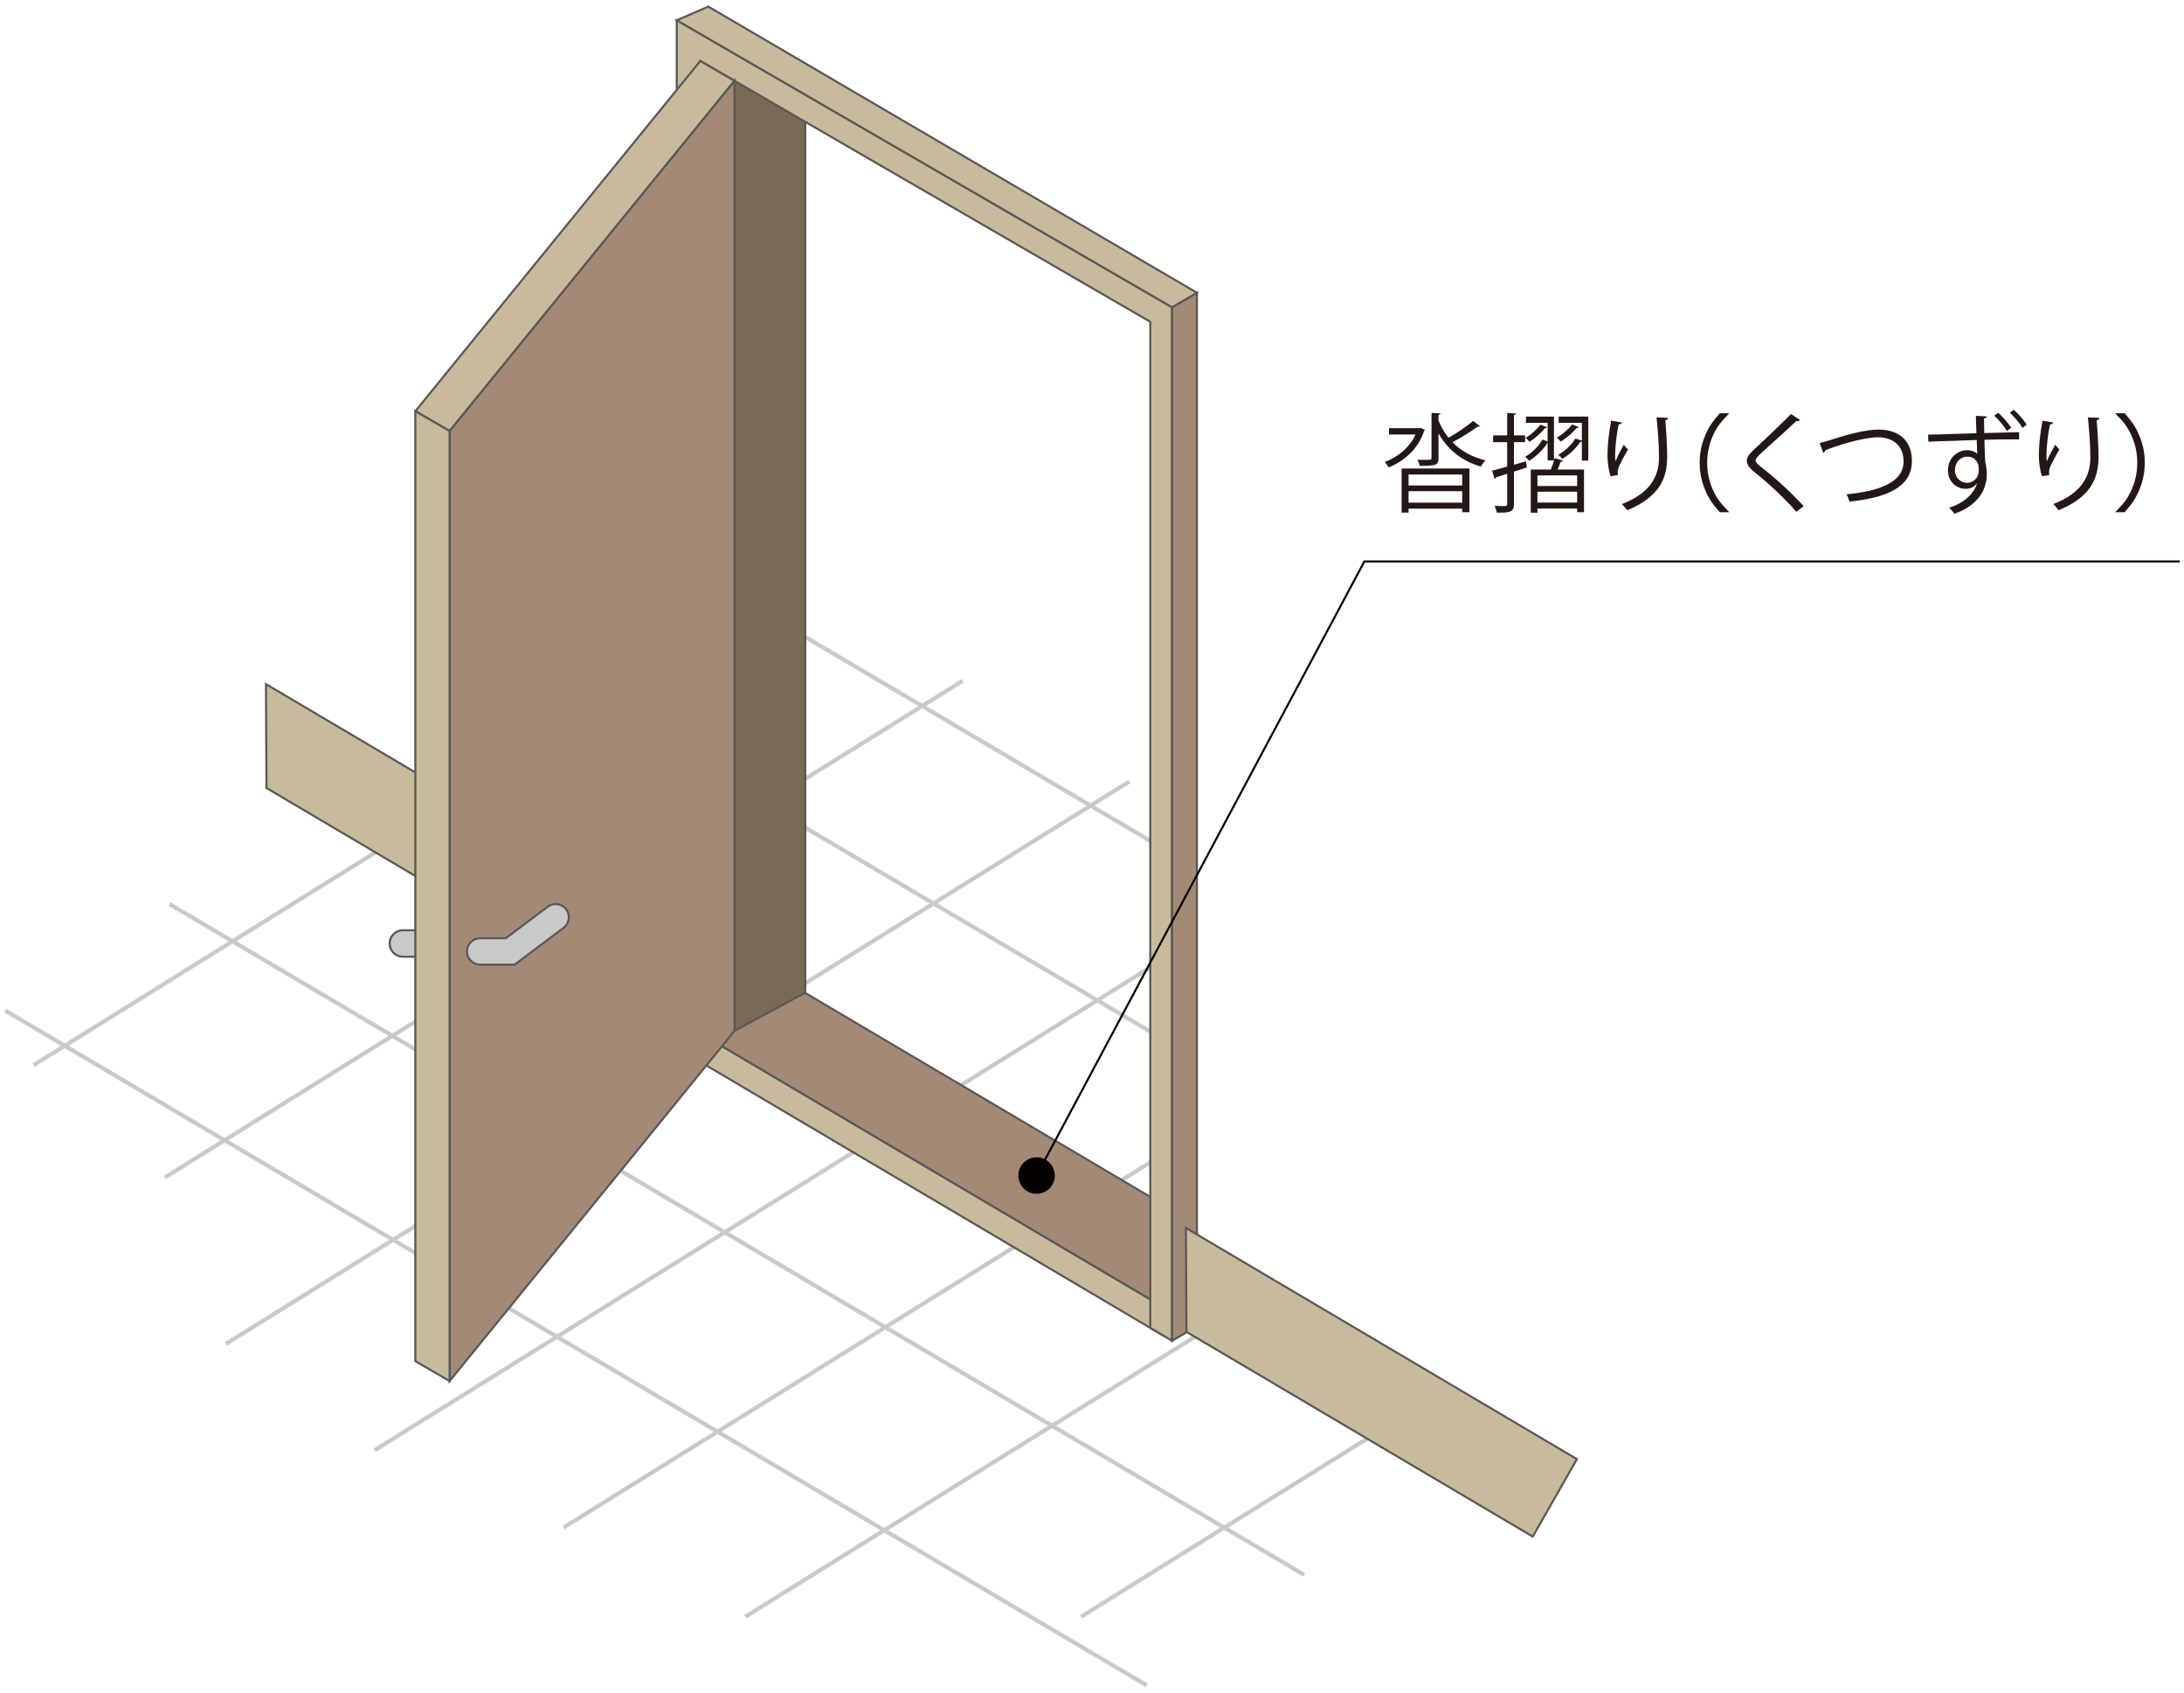 <?xml version="1.0" encoding="UTF-8"?> <svg xmlns="http://www.w3.org/2000/svg" id="_レイヤー_1" data-name="レイヤー_1" version="1.1" viewBox="0 0 800 620"><defs><style> .st0 { fill: #040000; } .st1 { fill: #c8c9ca; } .st2 { fill: #a38a77; } .st3 { fill: #231815; } .st4 { fill: #c8bb9b; } .st5 { fill: #796a56; } .st6 { fill: #595757; } </style></defs><g><path class="st3" d="M520.32,156.732l1.651.707c-.04.197-.197.315-.315.433-2.162,6.604-7.351,11.085-12.972,13.325-.353-.59-.982-1.494-1.493-1.966,4.599-1.611,9.119-5.228,11.32-10.062h-9.709v-2.319h11.084l.433-.117ZM513.402,187.784v-16.155h24.842v15.998h-2.634v-1.297h-19.653v1.454h-2.555ZM535.61,173.83h-19.653v4.01h19.653v-4.01ZM515.957,184.129h19.653v-4.206h-19.653v4.206ZM526.924,154.019c.904,2.319,2.162,4.442,3.655,6.329,3.027-1.651,6.761-4.206,9.041-6.171l2.477,1.965c-.158.157-.473.236-.865.157-2.319,1.73-6.171,4.088-9.197,5.699,3.104,3.144,7.192,5.464,12.105,6.644-.55.511-1.297,1.572-1.69,2.279-6.918-2.005-12.185-6.211-15.526-12.185v9.08c0,2.595-.904,2.83-6.839,2.83-.158-.668-.512-1.611-.865-2.24,1.022,0,2.005.039,2.791.039,2.201,0,2.358,0,2.358-.668v-16.509l3.341.196c-.078.236-.275.472-.786.512v2.043Z"></path><path class="st3" d="M558.957,168.996l.315,2.24c-1.572.511-3.185,1.062-4.717,1.533v11.831c0,2.869-1.219,3.263-6.25,3.184-.118-.629-.472-1.73-.825-2.476,1.101.039,2.044.078,2.791.078,1.611,0,1.808,0,1.808-.786v-11.045l-4.049,1.258c-.039.315-.274.511-.55.629l-.943-3.026c1.533-.394,3.459-.904,5.542-1.494v-8.962h-5.149v-2.477h5.149v-8.215l3.224.196c-.04.315-.236.472-.747.551v7.468h4.088v2.477h-4.088v8.294l4.402-1.258ZM566.896,162.235h-.078c-1.533,2.516-4.167,5.031-6.683,6.564-.315-.393-.982-1.14-1.454-1.493,2.358-1.376,4.913-3.734,6.328-6.289l1.887.668v-6.8h-7.939v-2.279h10.259v16.037h-2.319v-6.407ZM566.739,156.535c-.157.236-.432.315-.786.275-1.454,1.77-3.694,3.773-5.699,5.031-.315-.393-.982-1.101-1.415-1.454,1.887-1.101,4.049-2.948,5.424-4.835l2.477.982ZM568.076,171.983c.55-1.298,1.101-2.948,1.415-4.167l3.065.943c-.118.236-.393.394-.864.394-.275.825-.708,1.847-1.141,2.83h9.67v15.644h-2.516v-1.336h-14.543v1.533h-2.438v-15.841h7.351ZM577.706,178.036v-3.892h-14.543v3.892h14.543ZM563.163,184.09h14.543v-3.971h-14.543v3.971ZM578.335,156.457c-.118.236-.353.315-.786.315-1.493,1.769-3.812,3.734-5.856,4.992-.315-.394-.982-1.101-1.415-1.455,1.926-1.1,4.166-2.947,5.581-4.834l2.477.982ZM570.945,152.605h10.849v16.115h-2.358v-6.957c-.118.078-.353.117-.59.078-1.493,2.398-4.088,4.796-6.564,6.25-.354-.433-1.022-1.18-1.494-1.494,2.358-1.336,4.874-3.537,6.25-5.975l2.397.826v-6.564h-8.49v-2.279Z"></path><path class="st3" d="M589.968,174.459c-.747-2.122-1.102-5.188-1.141-7.389,0-3.695.394-7.979,1.337-12.972l3.931.668c-.157.511-.629.629-1.141.669-.785,3.262-1.336,8.254-1.336,11.438,0,.865.039,1.572.118,2.123.786-1.926,2.24-4.6,3.065-6.093.353.511,1.141,1.337,1.533,1.73-2.908,5.228-3.773,6.722-3.773,8.372,0,.315.039.629.118.983l-2.712.471ZM611.036,153.076c-.04.473-.354.669-1.022.865.275,3.42.668,9.119.668,13.64-.039,7.586-2.79,14.425-14.622,19.339-.432-.629-1.375-1.69-1.965-2.28,10.73-4.088,13.6-10.573,13.6-17.02,0-4.835-.472-10.534-.904-14.74l4.246.196Z"></path><path class="st3" d="M629.941,187.627c-2.948-3.38-4.166-5.267-5.464-8.451-1.297-3.144-1.887-6.249-1.887-9.669s.59-6.524,1.887-9.669c1.298-3.185,2.516-5.071,5.464-8.451h3.499c-3.303,3.341-4.6,5.109-5.975,8.137-1.416,3.144-2.123,6.406-2.123,9.983s.707,6.839,2.123,9.983c1.375,3.027,2.672,4.796,5.975,8.137h-3.499Z"></path><path class="st3" d="M657.966,187.47c-3.971-4.638-10.102-10.455-15.408-14.622-1.966-1.572-2.674-2.673-2.674-4.088,0-1.14.629-2.24,2.084-3.576,3.576-3.303,10.298-9.67,14.071-13.521l3.341,2.201c-.078.078-.353.393-.864.393-.157,0-.315-.039-.472-.078-3.931,3.773-10.062,9.119-13.285,12.146-.943.903-1.69,1.69-1.69,2.319,0,.668.707,1.454,2.083,2.476,5.189,4.01,10.73,9.08,15.526,14.269l-2.712,2.083Z"></path><path class="st3" d="M666.571,162.274c.904-.196,2.201-.55,4.049-1.14,6.957-2.24,13.168-3.773,17.491-3.773,6.604,0,12.225,3.262,12.225,11.517,0,9.748-9.63,13.521-22.916,14.858-.118-.59-.629-1.966-1.022-2.674,12.146-1.14,20.872-4.441,20.872-12.027,0-6.171-4.246-8.844-9.434-8.844-5.621,0-15.723,3.262-19.3,4.795,0,.394-.354.786-.708.904l-1.258-3.616Z"></path><path class="st3" d="M727.769,152.526c-.039.353-.274.668-1.022.786,0,1.14.039,3.341.078,5.307l12.775-.315v2.633c-3.459-.039-8.255.04-12.696.158,0,1.454.196,7.114.315,8.176.275,1.022.55,2.83.55,4.323,0,1.297-.117,2.634-.471,3.616-.904,4.166-4.521,8.648-11.399,10.967-.433-.668-1.376-1.651-1.966-2.201,5.621-1.611,9.395-5.543,10.221-8.923h-.04c-.707,1.14-2.24,2.005-4.009,2.005-3.538.039-6.564-2.713-6.564-6.761-.039-4.284,3.184-7.39,7.114-7.39,1.454,0,2.909.55,3.616,1.336,0-.707-.196-4.284-.196-5.07l-8.884.315c-2.555.039-6.249.196-8.844.315l-.078-2.594c2.318,0,5.738-.158,8.726-.236,2.044-.039,5.268-.157,8.962-.275l-.196-6.367,4.009.196ZM724.821,172.376c0-.511-.039-1.218-.118-1.965-.433-1.69-1.848-3.144-3.97-3.144-2.791,0-4.639,2.161-4.639,5.031,0,2.79,2.24,4.56,4.324,4.56,2.83,0,4.402-2.162,4.402-4.481ZM735.119,157.833c-1.022-1.769-3.065-4.167-4.638-5.582l1.454-1.062c1.769,1.572,3.616,3.695,4.756,5.504l-1.572,1.14ZM740.858,156.732c-.982-1.69-3.106-4.127-4.639-5.543l1.415-1.1c1.769,1.572,3.655,3.733,4.757,5.463l-1.533,1.18Z"></path><path class="st3" d="M747.972,174.459c-.747-2.122-1.102-5.188-1.141-7.389,0-3.695.394-7.979,1.337-12.972l3.931.668c-.157.511-.629.629-1.141.669-.785,3.262-1.336,8.254-1.336,11.438,0,.865.039,1.572.118,2.123.786-1.926,2.24-4.6,3.065-6.093.353.511,1.141,1.337,1.533,1.73-2.908,5.228-3.773,6.722-3.773,8.372,0,.315.039.629.118.983l-2.712.471ZM769.04,153.076c-.04.473-.354.669-1.022.865.275,3.42.668,9.119.668,13.64-.039,7.586-2.79,14.425-14.622,19.339-.432-.629-1.375-1.69-1.965-2.28,10.73-4.088,13.6-10.573,13.6-17.02,0-4.835-.472-10.534-.904-14.74l4.246.196Z"></path><path class="st3" d="M774.776,187.627c3.301-3.302,4.599-5.109,5.975-8.137,1.414-3.144,2.122-6.406,2.122-9.983s-.708-6.839-2.122-9.983c-1.376-3.027-2.674-4.835-5.975-8.137h3.498c2.947,3.38,4.166,5.267,5.463,8.451,1.298,3.144,1.887,6.249,1.887,9.669s-.589,6.524-1.887,9.669c-1.297,3.185-2.516,5.071-5.463,8.451h-3.498Z"></path></g><g><path class="st1" d="M147.56,350.447c-2.661,0-4.839-2.178-4.839-4.839h0c0-2.661,2.178-4.839,4.839-4.839h9.372s15.357-11.55,15.357-11.55c2.127-1.6,5.176-1.168,6.776.959h0c1.6,2.127,1.168,5.176-.959,6.776l-17.941,13.493h-12.605Z"></path><path class="st6" d="M160.292,350.825h-12.731c-2.877,0-5.217-2.34-5.217-5.217s2.34-5.218,5.217-5.218h9.246l15.256-11.474c1.11-.835,2.486-1.184,3.866-.99,1.383.195,2.604.914,3.438,2.023.835,1.109,1.187,2.482.99,3.866-.195,1.383-.914,2.604-2.023,3.438l-18.042,13.57ZM147.56,341.146c-2.46,0-4.461,2.002-4.461,4.462s2.001,4.461,4.461,4.461h12.479l17.839-13.418c1.966-1.478,2.363-4.281.885-6.246-.713-.948-1.758-1.562-2.941-1.73-1.185-.168-2.356.133-3.305.846l-15.459,11.626h-9.498Z"></path></g><g><rect class="st1" x="269.158" y="212.612" width="1.511" height="482.831" transform="translate(-258.284 455.318) rotate(-59.409)"></rect><rect class="st1" x="320.89" y="188.576" width="1.511" height="260.751" transform="translate(-116.602 433.514) rotate(-59.409)"></rect><rect class="st1" x="347.856" y="165.979" width="1.511" height="198.1" transform="translate(-56.942 430.246) rotate(-59.409)"></rect><rect class="st1" x="210.232" y="250.938" width="1.511" height="485.686" transform="translate(-321.442 424.115) rotate(-59.409)"></rect><rect class="st1" x="53.286" y="388.538" width="389.812" height="1.512" transform="translate(-168.245 189.973) rotate(-31.903)"></rect><rect class="st1" x="110.8" y="438.122" width="349.536" height="1.512" transform="translate(-188.804 217.216) rotate(-31.903)"></rect><rect class="st1" x="186.194" y="487.737" width="268.779" height="1.512" transform="translate(-209.735 243.216) rotate(-31.903)"></rect><rect class="st1" x="256.783" y="534.746" width="214.66" height="1.512" transform="translate(-228.004 273.322) rotate(-31.903)"></rect><rect class="st1" x="385.449" y="554.691" width="139.262" height="1.512" transform="translate(-224.803 324.41) rotate(-31.903)"></rect><rect class="st1" x="34.451" y="339.566" width="344.182" height="1.512" transform="translate(-148.656 160.564) rotate(-31.903)"></rect><rect class="st1" x="-7.789" y="318.998" width="266.427" height="1.512" transform="translate(-150.04 114.587) rotate(-31.903)"></rect></g><g><polygon class="st4" points="240.643 335.266 97.427 250.599 97.606 288.645 224.469 363.644 240.643 335.266"></polygon><path class="st6" d="M224.607,364.165l-.331-.195-127.047-75.108-.184-38.926,144.109,85.195-16.548,29.034ZM97.983,288.429l126.347,74.694,15.8-27.722-142.322-84.139.176,37.166Z"></path></g><g><polygon class="st4" points="260.44 380.84 426.007 478.721 426.007 489.171 257.407 389.497 260.44 380.84"></polygon><path class="st6" d="M426.385,489.833l-.57-.337-168.866-99.831,3.288-9.385,166.148,98.225v11.328ZM257.866,389.329l167.763,99.18v-9.572l-164.984-97.537-2.778,7.93Z"></path></g><g><polygon class="st2" points="435.91 447.049 282.016 356.069 260.44 380.84 426.007 478.721 435.91 447.049"></polygon><path class="st6" d="M426.226,479.289l-166.368-98.356,22.08-25.35.271.16,154.152,91.133-10.135,32.412ZM261.023,380.746l164.765,97.406,9.672-30.93-153.366-90.668-21.07,24.191Z"></path></g><g><polygon class="st5" points="269.061 377.604 294.971 363.611 294.971 29.617 269.061 29.617 269.061 377.604"></polygon><path class="st6" d="M268.683,378.237V29.239h26.666v334.597l-26.666,14.4ZM269.438,29.995v346.974l25.154-13.584V29.995h-25.154Z"></path></g><g><polygon class="st4" points="421.352 486.419 421.352 117.87 256.508 22.343 256.508 388.966 247.91 383.882 247.91 7.428 429.322 112.556 429.322 491.131 421.352 486.419"></polygon><path class="st6" d="M429.699,491.793l-8.726-5.158V118.088L256.886,22.999v366.629l-9.354-5.529V6.773l.567.329,181.6,105.237v379.454ZM421.729,486.203l7.214,4.266V112.774L248.288,8.084v375.582l7.842,4.637V21.687l165.6,95.965v368.551Z"></path></g><g><polygon class="st2" points="429.322 491.131 438.43 485.817 438.43 107.243 429.322 112.556 429.322 491.131"></polygon><path class="st6" d="M428.943,491.789V112.34l9.865-5.755v379.449l-9.865,5.755ZM429.699,112.773v377.699l8.354-4.872V107.901l-8.354,4.872Z"></path></g><g><polygon class="st4" points="247.91 7.428 429.322 112.556 438.43 107.243 259.432 2.408 247.91 7.428"></polygon><path class="st6" d="M429.322,112.994L247.074,7.381l12.384-5.396.166.097,179.556,105.162-9.857,5.75ZM248.746,7.476l180.574,104.643,8.361-4.877L259.407,2.831l-10.661,4.645Z"></path></g><g><polygon class="st4" points="152.139 150.622 164.692 157.896 269.061 29.617 256.508 22.343 152.139 150.622"></polygon><path class="st6" d="M164.782,158.385l-13.215-7.658.279-.343L256.418,21.854l13.215,7.658-104.851,128.872ZM152.712,150.517l11.891,6.891,103.886-127.686-11.891-6.891-103.886,127.686Z"></path></g><g><polygon class="st2" points="164.692 505.882 269.061 377.604 269.061 29.617 164.692 157.896 164.692 505.882"></polygon><path class="st6" d="M164.315,506.946V157.762l.085-.103L269.438,28.554v349.184l-.085.103-105.039,129.105ZM165.07,158.031v346.788l103.612-127.351V30.681l-103.612,127.35Z"></path></g><g><polygon class="st4" points="577.621 534.484 434.405 449.816 434.584 487.862 561.447 562.861 577.621 534.484"></polygon><path class="st6" d="M561.586,563.382l-.331-.195-127.047-75.108-.184-38.926,144.109,85.195-16.548,29.034ZM434.962,487.646l126.347,74.694,15.8-27.722-142.322-84.139.176,37.166Z"></path></g><g><polygon class="st4" points="152.139 498.608 164.692 505.882 164.692 157.896 152.139 150.622 152.139 498.608"></polygon><path class="st6" d="M165.07,506.539l-13.309-7.713V149.966l13.309,7.713v348.86ZM152.518,498.39l11.797,6.836V158.114l-11.797-6.836v347.112Z"></path></g><g><path class="st1" d="M175.895,353.364c-2.661,0-4.839-2.178-4.839-4.839h0c0-2.661,2.178-4.839,4.839-4.839h9.372s15.357-11.55,15.357-11.55c2.127-1.6,5.176-1.168,6.776.959h0c1.6,2.127,1.168,5.176-.959,6.776l-17.941,13.493h-12.605Z"></path><path class="st6" d="M188.627,353.742h-12.731c-2.877,0-5.217-2.34-5.217-5.217s2.34-5.217,5.217-5.217h9.246l15.256-11.475c1.11-.834,2.485-1.183,3.866-.99,1.383.195,2.604.914,3.438,2.023.835,1.109,1.187,2.482.99,3.866-.195,1.383-.914,2.604-2.023,3.438l-18.042,13.57ZM175.895,344.064c-2.46,0-4.461,2.001-4.461,4.461s2.001,4.461,4.461,4.461h12.479l17.839-13.418c1.966-1.478,2.363-4.281.885-6.246-.713-.948-1.758-1.562-2.941-1.73-1.185-.166-2.356.134-3.305.846l-15.459,11.627h-9.498Z"></path></g><g><polygon class="st0" points="379.357 432.043 378.691 431.687 499.542 205.292 798.441 205.292 798.441 206.048 499.995 206.048 379.357 432.043"></polygon><circle class="st0" cx="379.692" cy="430.615" r="6.682"></circle></g></svg> 